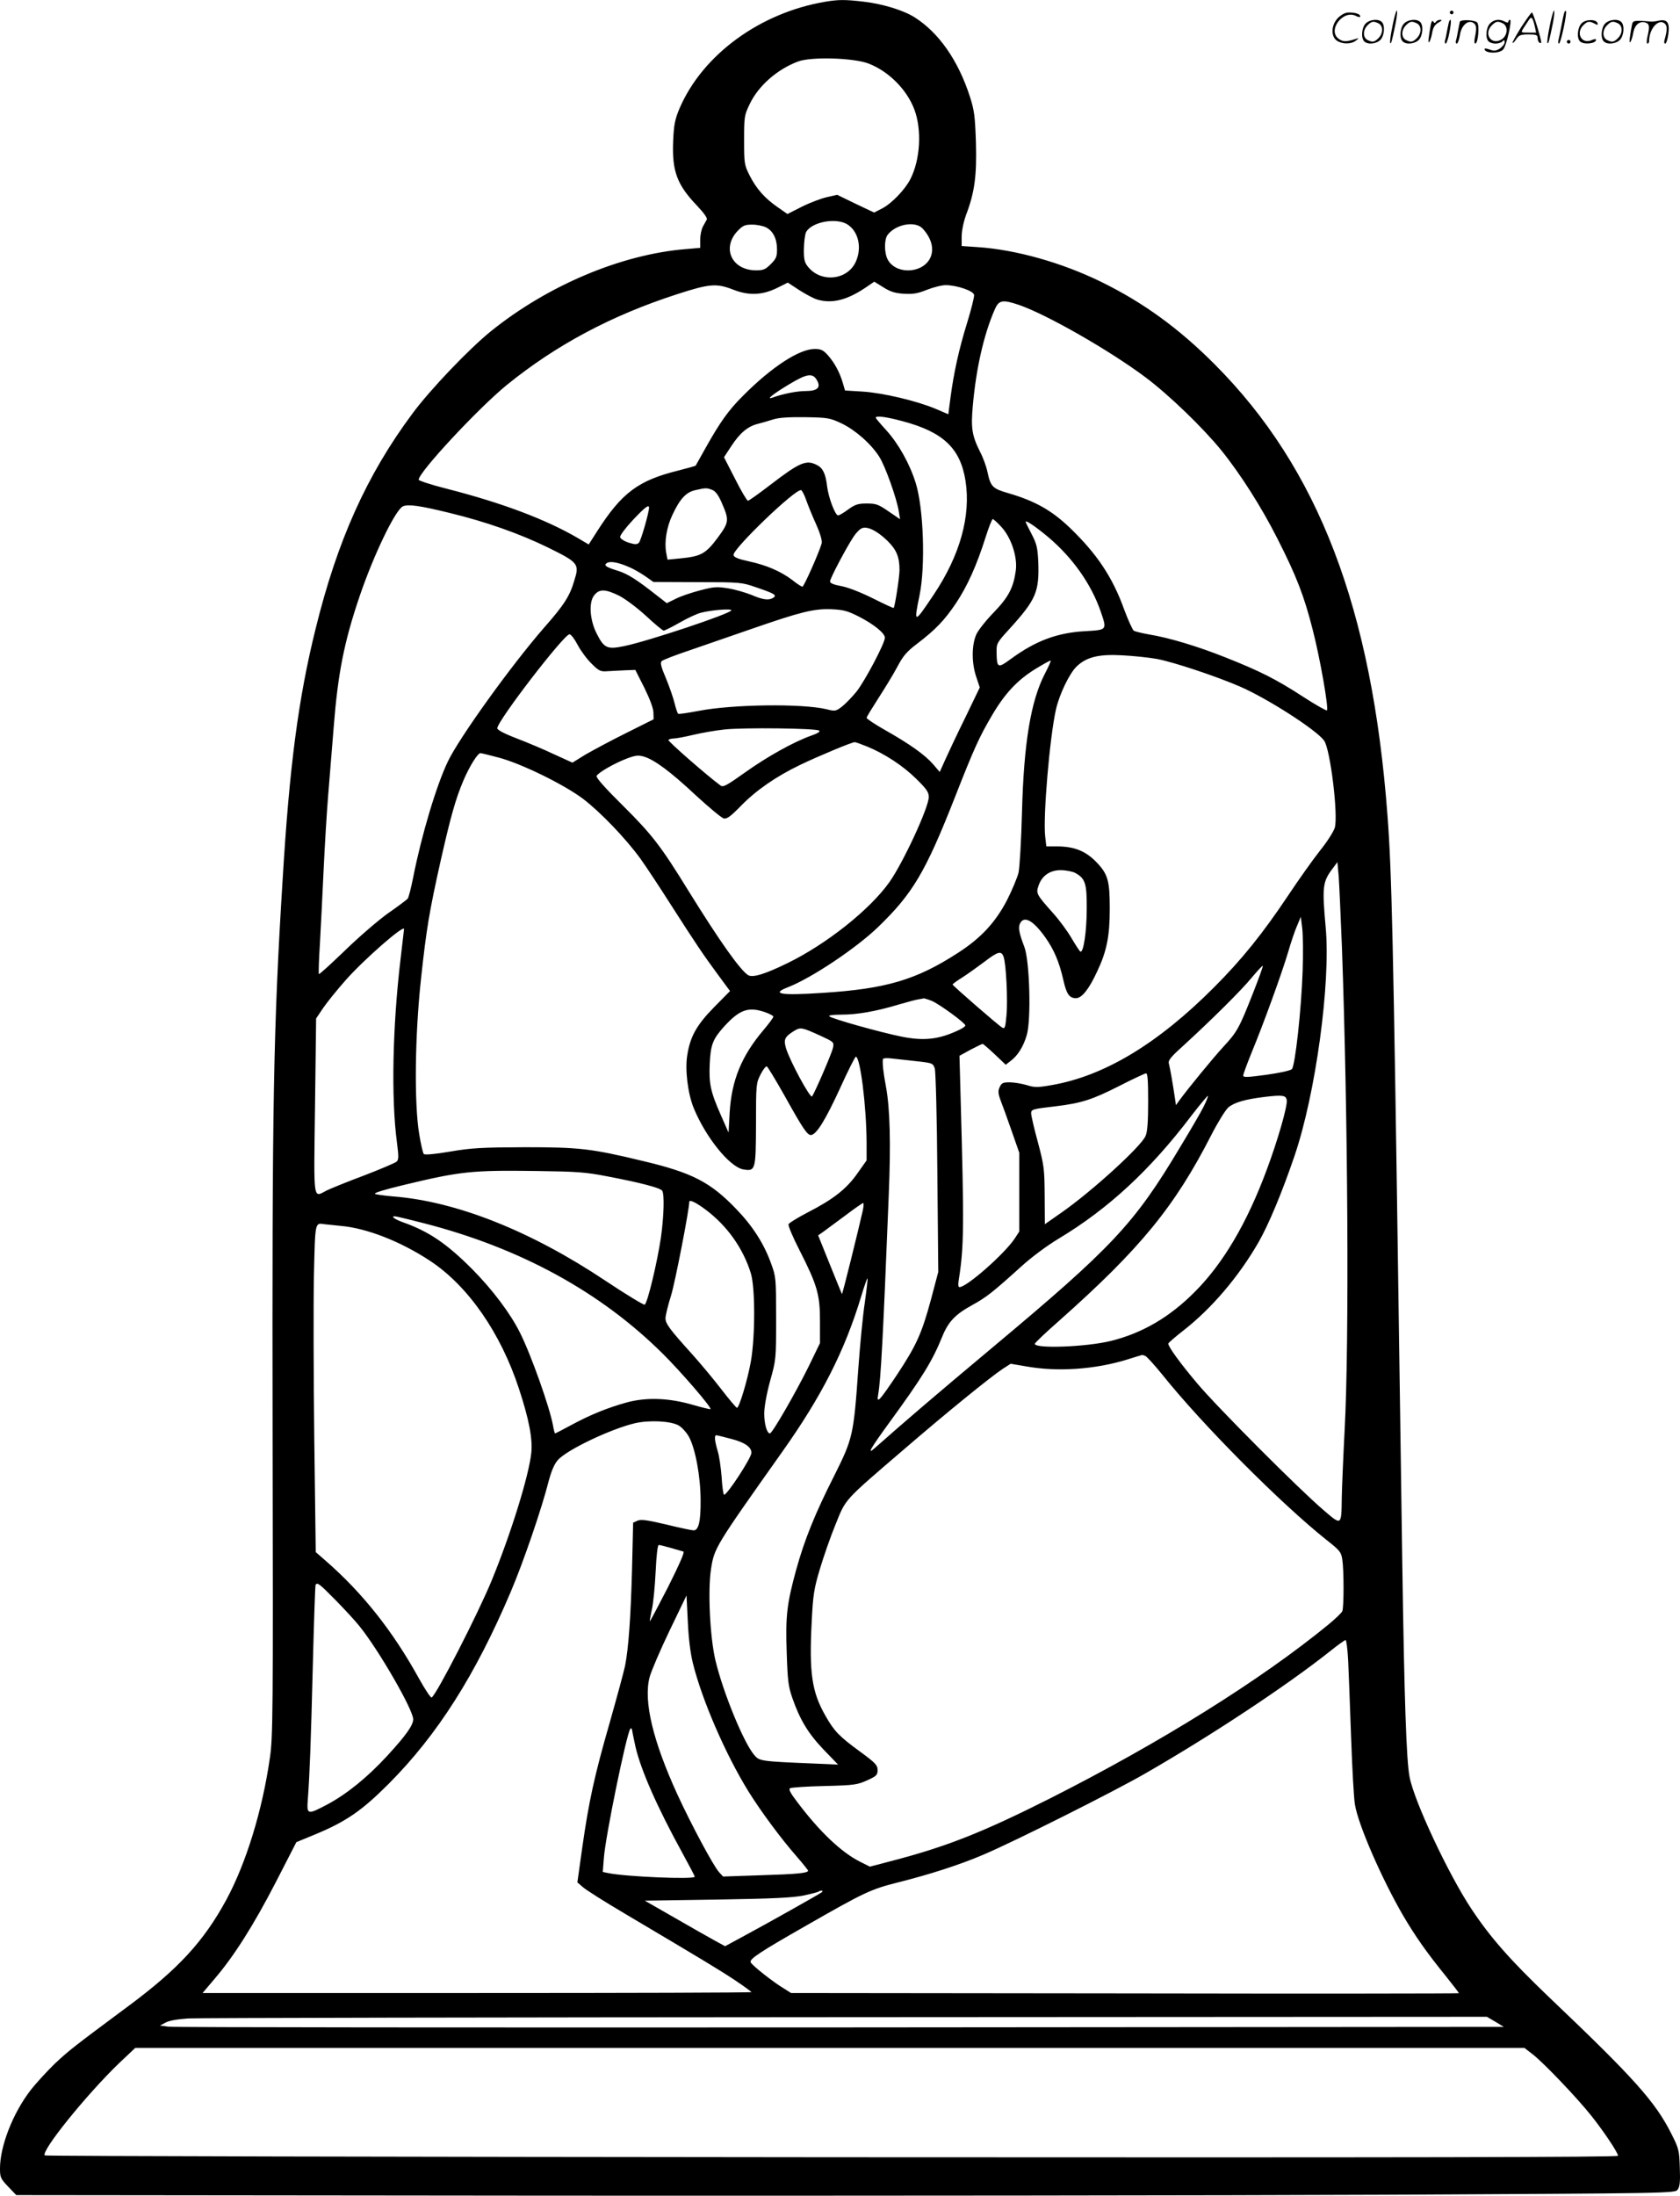 <svg version="1.0" xmlns="http://www.w3.org/2000/svg"
  viewBox="0 0 918.9 1200.671"
 preserveAspectRatio="xMidYMid meet">
<g transform="translate(-1,1200.829) scale(0.1,-0.1)"
fill="#000000" stroke="none">
<path d="M4525 11999 c-358 -60 -672 -290 -798 -583 -25 -60 -31 -87 -35 -177
-7 -166 20 -240 131 -356 36 -38 57 -67 53 -75 -4 -7 -13 -24 -21 -38 -8 -14
-15 -46 -15 -71 l0 -46 -81 -7 c-352 -29 -754 -199 -1064 -449 -120 -97 -332
-319 -429 -450 -250 -336 -411 -694 -530 -1178 -94 -379 -143 -752 -180 -1369
-51 -820 -58 -1229 -55 -3040 3 -1519 2 -1654 -15 -1765 -41 -287 -130 -575
-238 -775 -124 -228 -262 -378 -534 -580 -300 -223 -325 -242 -405 -317 -42
-41 -102 -106 -133 -146 -96 -125 -166 -305 -166 -426 0 -48 3 -56 44 -99 l45
-47 2953 -3 c1624 -1 3665 1 4536 5 1567 8 1584 8 1598 28 12 15 15 43 12 120
-3 95 -5 104 -47 187 -88 174 -202 302 -669 746 -212 203 -319 324 -424 482
-126 190 -313 589 -338 721 -18 91 -29 433 -40 1169 -5 388 -15 1013 -20 1390
-29 2026 -38 2399 -61 2700 -85 1132 -378 1897 -944 2465 -196 197 -390 338
-620 451 -216 106 -468 177 -677 191 l-88 6 0 52 c0 31 10 79 24 118 47 123
59 214 54 396 -5 146 -9 176 -33 251 -64 198 -170 350 -303 434 -60 38 -174
73 -277 85 -101 12 -138 12 -210 0z m235 -338 c110 -42 210 -142 251 -251 42
-111 33 -275 -22 -382 -29 -56 -100 -131 -153 -159 l-45 -23 -101 48 -101 49
-57 -13 c-31 -7 -92 -30 -136 -52 l-79 -40 -53 37 c-71 49 -117 101 -154 174
-29 58 -30 65 -30 193 0 127 1 136 30 196 47 100 150 191 265 234 72 27 304
20 385 -11z m-118 -878 c64 -38 85 -131 47 -210 -49 -100 -195 -111 -263 -19
-16 20 -20 41 -19 95 1 38 6 78 12 90 30 55 160 80 223 44z m-442 -18 c39 -20
60 -63 60 -121 0 -39 -5 -51 -34 -80 -29 -29 -41 -34 -80 -34 -133 0 -190 121
-102 215 29 30 40 35 80 35 26 0 60 -7 76 -15z m857 -7 c52 -57 65 -119 37
-168 -48 -80 -187 -81 -229 0 -19 37 -19 109 0 134 45 59 152 78 192 34z
m-103 -356 c50 -3 75 1 127 22 36 14 83 26 105 25 59 -1 148 -31 152 -53 2 -9
-15 -77 -37 -149 -46 -148 -74 -276 -92 -412 l-12 -92 -70 30 c-105 44 -289
87 -398 94 l-97 6 -12 41 c-17 58 -45 110 -81 151 -26 29 -38 35 -73 35 -84 0
-235 -98 -391 -255 -79 -78 -126 -144 -205 -285 -29 -52 -54 -96 -55 -98 -2
-2 -45 -14 -96 -27 -218 -54 -308 -121 -443 -332 l-46 -72 -61 36 c-175 102
-415 192 -716 269 -84 21 -153 44 -153 49 0 41 327 392 483 519 269 218 572
380 932 496 176 57 214 60 304 25 88 -35 163 -31 246 11 l54 27 64 -42 c36
-23 80 -46 98 -51 79 -23 160 -3 258 62 l53 36 50 -31 c38 -24 64 -32 112 -35z
m632 -62 c152 -53 495 -249 691 -396 129 -97 313 -275 413 -398 105 -130 220
-311 306 -481 105 -206 147 -315 194 -500 41 -159 88 -430 78 -441 -4 -3 -62
30 -130 74 -149 97 -240 142 -424 215 -153 61 -309 108 -419 126 -39 7 -76 16
-83 20 -7 4 -31 57 -53 116 -64 178 -150 306 -299 449 -100 95 -190 145 -333
187 -88 25 -99 36 -116 117 -6 29 -24 79 -41 111 -44 88 -50 130 -39 251 18
204 60 388 119 524 23 54 42 58 136 26z m-1107 -412 c22 -39 2 -58 -63 -58
-46 0 -124 -15 -181 -36 -39 -14 6 22 95 75 95 57 126 61 149 19z m134 -235
c75 -36 161 -111 206 -182 32 -49 96 -228 107 -299 l7 -43 -63 43 c-55 38 -68
43 -119 43 -48 0 -63 -5 -101 -32 -24 -18 -49 -33 -56 -33 -16 0 -53 99 -60
159 -8 68 -23 100 -55 116 -59 31 -94 16 -257 -109 -61 -47 -116 -86 -121 -86
-5 0 -37 53 -70 119 l-61 119 38 58 c48 74 91 110 145 124 23 6 62 17 87 25
31 10 86 13 175 12 123 -2 134 -4 198 -34z m334 12 c222 -59 316 -148 344
-326 30 -192 -30 -407 -173 -621 -109 -163 -111 -163 -78 -3 32 158 22 472
-21 611 -32 104 -94 215 -160 288 -32 35 -59 67 -59 70 0 13 58 5 147 -19z
m-1043 -375 c18 -6 34 -27 51 -65 45 -102 44 -111 -20 -198 -65 -87 -91 -101
-202 -112 l-72 -7 -7 37 c-11 59 2 141 34 208 41 88 75 124 125 135 57 13 62
13 91 2z m515 -55 c10 -28 34 -88 55 -134 24 -54 34 -91 30 -105 -16 -54 -97
-236 -105 -236 -5 0 -30 16 -56 37 -64 48 -141 81 -238 102 -56 12 -81 22 -83
34 -6 32 340 365 370 355 5 -2 18 -26 27 -53z m-1952 -71 c199 -48 386 -114
541 -190 166 -82 172 -89 143 -181 -25 -85 -55 -132 -166 -258 -180 -207 -462
-599 -525 -730 -63 -131 -144 -402 -190 -634 -11 -57 -25 -110 -30 -117 -6 -6
-54 -43 -108 -80 -53 -38 -159 -129 -235 -203 -76 -73 -140 -132 -143 -129 -2
3 0 79 6 169 5 90 14 270 20 399 6 129 17 314 25 410 8 96 21 263 30 370 23
295 57 467 141 715 78 230 198 479 239 495 29 12 93 3 252 -36z m1093 28 c0
-26 -44 -179 -55 -191 -11 -11 -20 -11 -57 0 -24 8 -44 21 -46 30 -2 9 29 50
69 93 66 70 89 88 89 68z m1928 -106 c53 -58 88 -163 78 -238 -13 -94 -40
-145 -120 -228 -42 -43 -85 -97 -96 -121 -26 -59 -26 -157 0 -233 l19 -57 -78
-162 c-44 -89 -93 -193 -110 -231 l-31 -69 -36 42 c-44 51 -127 110 -261 186
-57 32 -103 63 -103 68 0 5 29 52 63 105 35 54 82 131 104 172 32 61 52 85
109 128 102 78 149 127 213 222 62 93 113 206 162 361 17 54 35 99 39 99 4 0
26 -20 48 -44z m257 -56 c133 -113 234 -256 286 -407 34 -100 35 -99 -83 -106
-155 -8 -274 -53 -409 -152 -72 -53 -77 -50 -78 38 -1 46 2 52 72 128 144 159
162 201 156 366 -4 76 -8 96 -36 150 -18 34 -33 65 -33 68 0 11 57 -28 125
-85z m-882 -18 c51 -50 67 -89 67 -162 -1 -43 -25 -198 -32 -206 -2 -2 -53 22
-113 52 -66 33 -135 60 -172 67 -43 8 -63 16 -63 26 0 16 88 183 129 245 14
21 34 42 46 46 30 12 83 -15 138 -68z m-1416 -143 c23 -9 64 -32 90 -50 l47
-33 241 -1 c234 0 242 -1 320 -28 100 -34 116 -43 95 -57 -24 -16 -57 -12
-119 15 -33 13 -90 30 -128 36 -62 10 -78 9 -154 -11 -46 -12 -106 -32 -133
-46 l-49 -24 -54 42 c-109 86 -159 118 -213 135 -66 20 -80 30 -60 43 18 11
62 3 117 -21z m-49 -159 c34 -18 97 -65 146 -110 47 -44 91 -80 96 -80 6 0 46
20 88 44 42 24 95 49 117 54 60 15 165 23 165 13 0 -17 -455 -169 -587 -196
-92 -19 -109 -11 -149 68 -38 74 -45 171 -14 210 28 36 61 35 138 -3z m1309
-113 c82 -42 143 -91 143 -116 0 -30 -108 -234 -154 -293 -25 -31 -61 -68 -80
-83 -34 -26 -38 -27 -85 -15 -134 32 -514 27 -700 -9 -57 -11 -107 -18 -111
-16 -5 3 -13 29 -20 57 -7 29 -28 90 -47 136 -27 63 -33 86 -24 95 7 7 80 35
164 63 84 29 231 80 327 113 271 94 341 111 435 108 69 -3 90 -9 152 -40z
m-1537 -156 c17 -32 51 -78 76 -102 40 -40 49 -44 87 -41 23 1 67 4 97 5 l55
2 49 -97 c30 -61 49 -111 50 -135 l1 -38 -150 -75 c-83 -41 -183 -95 -223
-118 l-71 -44 -101 46 c-55 26 -147 65 -205 87 -68 26 -105 46 -105 55 0 40
365 514 395 514 8 0 28 -26 45 -59z m3168 -76 c91 -17 322 -94 452 -150 149
-64 419 -237 462 -296 34 -45 78 -406 59 -476 -6 -21 -42 -78 -81 -126 -38
-48 -116 -158 -174 -245 -139 -208 -253 -350 -406 -503 -308 -309 -600 -484
-886 -534 -80 -14 -95 -14 -139 0 -28 8 -69 15 -93 15 -36 0 -44 -4 -54 -26
-10 -21 -9 -35 5 -73 10 -25 37 -100 60 -166 l42 -120 0 -216 0 -215 -26 -40
c-56 -83 -261 -264 -301 -264 -7 0 -8 15 -4 39 29 184 30 290 10 1006 l-6 220
60 33 c33 17 63 32 67 32 3 0 33 -26 66 -57 l60 -57 27 21 c39 29 70 79 88
141 25 84 16 406 -13 482 -30 79 -35 108 -23 130 22 42 71 15 135 -74 50 -70
78 -136 101 -236 17 -77 33 -100 69 -100 32 0 71 48 117 148 51 108 68 190 68
341 0 155 -10 190 -75 257 -59 60 -121 84 -215 84 l-57 0 -6 53 c-13 106 25
549 59 697 19 83 74 197 113 234 53 51 120 68 247 61 61 -3 148 -12 192 -20z
m-613 -81 c-77 -149 -115 -378 -125 -754 -4 -157 -13 -307 -19 -334 -7 -27
-35 -95 -63 -150 -63 -121 -142 -207 -268 -288 -228 -148 -394 -197 -741 -219
-229 -15 -285 -6 -189 31 127 49 373 213 494 330 189 183 258 299 420 711 105
268 133 328 201 444 71 121 139 194 238 255 44 27 82 48 84 46 2 -2 -12 -34
-32 -72z m-1234 -311 c6 -6 -11 -16 -43 -27 -94 -33 -240 -114 -362 -201 -101
-72 -121 -83 -135 -72 -70 51 -289 242 -285 249 3 4 16 8 29 8 13 0 61 9 107
20 46 11 121 24 168 29 104 12 508 7 521 -6z m262 -87 c97 -40 196 -105 268
-176 57 -56 69 -73 69 -100 0 -57 -140 -359 -215 -465 -107 -151 -345 -340
-559 -444 -123 -60 -189 -80 -214 -65 -44 28 -155 185 -322 454 -155 252 -202
313 -363 473 -96 95 -147 152 -144 162 8 18 96 69 167 96 46 17 61 19 92 10
59 -18 145 -82 283 -211 72 -66 140 -123 153 -127 18 -4 36 9 95 69 82 84 189
159 324 224 100 48 282 124 298 124 6 0 36 -11 68 -24z m-2013 -61 c123 -33
352 -145 458 -224 96 -73 235 -218 314 -327 31 -43 107 -158 168 -254 136
-212 174 -269 258 -383 l65 -88 -87 -88 c-96 -98 -131 -161 -147 -263 -13 -79
3 -209 35 -288 65 -159 195 -321 270 -336 69 -12 70 -5 71 249 0 216 1 223 25
270 13 26 29 46 34 44 5 -2 48 -73 96 -158 103 -185 127 -221 148 -217 30 6
78 84 157 256 43 95 82 172 86 172 24 0 58 -269 59 -471 l0 -96 -51 -72 c-59
-84 -130 -140 -272 -213 -54 -28 -101 -57 -104 -64 -3 -8 24 -72 60 -142 97
-191 112 -242 112 -388 l0 -120 -63 -130 c-71 -143 -198 -364 -211 -364 -16 0
-31 52 -31 109 0 35 13 107 32 177 33 118 33 121 33 344 0 219 -1 227 -27 298
-39 109 -101 206 -191 299 -141 147 -241 199 -512 263 -282 68 -346 75 -645
75 -239 -1 -292 -4 -409 -24 -83 -14 -137 -19 -143 -13 -5 5 -16 54 -25 108
-28 167 -24 541 10 852 29 268 44 361 108 647 54 238 81 335 124 436 34 79 78
149 93 149 4 0 50 -11 102 -25z m4610 -1040 c33 -922 40 -2155 15 -2630 -8
-154 -15 -323 -16 -375 -2 -156 0 -155 -99 -70 -134 114 -582 563 -692 694
-93 110 -158 200 -158 217 0 4 37 36 83 72 155 121 303 295 411 483 54 94 128
270 197 473 115 338 198 944 170 1248 -20 223 -17 249 38 322 l26 35 7 -75 c3
-41 11 -218 18 -394z m-1461 411 c57 -30 66 -58 65 -196 0 -126 -18 -245 -35
-235 -5 3 -26 36 -48 73 -21 37 -67 99 -101 137 -91 102 -94 108 -80 149 18
55 62 86 121 86 28 0 63 -7 78 -14z m1246 -536 c-7 -211 -41 -520 -59 -538 -8
-8 -69 -21 -140 -31 -104 -14 -126 -15 -126 -4 0 8 21 64 46 126 66 159 166
436 199 547 15 52 37 118 49 145 l21 50 8 -65 c4 -36 5 -139 2 -230z m-4915
228 c0 -2 -9 -75 -19 -163 -44 -369 -52 -763 -20 -1003 10 -79 10 -95 -2 -106
-8 -7 -88 -41 -179 -76 -91 -34 -182 -71 -202 -81 -77 -39 -72 -76 -65 461 l6
479 39 58 c22 32 77 100 123 152 103 116 320 305 319 279z m3279 -151 c14 -36
24 -238 16 -321 -6 -67 -9 -75 -23 -67 -20 11 -272 230 -272 236 0 2 25 21 56
40 31 20 85 59 121 86 72 55 90 59 102 26z m1365 -198 c-76 -193 -87 -213
-162 -294 -58 -63 -189 -223 -240 -292 l-20 -28 -5 35 c-13 87 -27 167 -33
189 -6 20 4 34 77 100 151 138 320 305 376 374 31 37 58 66 60 64 2 -3 -22
-69 -53 -148z m-1757 -44 c42 -18 183 -121 183 -134 0 -5 -15 -16 -33 -24
-110 -53 -193 -62 -317 -37 -118 24 -382 98 -394 111 -6 5 19 9 66 9 87 0 189
18 309 54 46 13 95 27 109 29 14 2 29 5 33 6 4 0 24 -6 44 -14z m-914 -61 c26
-9 47 -20 47 -25 0 -5 -24 -38 -53 -72 -121 -143 -175 -274 -186 -452 l-6
-110 -42 95 c-57 129 -66 173 -61 283 5 102 17 133 76 199 86 95 134 113 225
82z m306 -130 c73 -34 73 -34 67 -66 -6 -28 -94 -233 -114 -265 -9 -15 -123
196 -143 264 -14 48 -7 62 46 95 34 20 41 19 144 -28z m545 -141 c66 -8 70
-10 79 -38 5 -16 12 -274 14 -571 l5 -541 -40 -151 c-51 -188 -80 -251 -187
-413 -96 -143 -111 -159 -102 -108 15 84 27 312 58 1089 12 289 7 474 -15 596
-14 74 -20 124 -17 150 1 7 23 8 69 2 37 -4 98 -11 136 -15z m1246 -218 c0
-109 -4 -165 -14 -188 -23 -57 -298 -307 -461 -420 l-90 -63 -1 156 c-1 145
-3 164 -37 292 -21 76 -37 147 -37 158 0 22 6 24 135 39 140 17 199 36 345
110 74 38 141 69 148 70 9 1 12 -36 12 -154z m304 -27 c-14 -29 -73 -130 -130
-224 -251 -420 -370 -546 -1029 -1097 -305 -255 -488 -412 -639 -546 -47 -42
-26 -5 76 135 182 250 237 338 292 474 33 81 71 121 164 172 78 43 112 70 267
210 57 52 142 115 207 154 271 163 500 375 725 672 48 62 88 110 90 108 2 -2
-8 -28 -23 -58z m454 34 c5 -31 -49 -219 -110 -382 -107 -288 -237 -510 -393
-666 -136 -137 -285 -225 -458 -268 -132 -33 -417 -44 -417 -16 0 5 60 62 133
126 445 395 632 624 832 1015 37 72 78 138 94 152 33 27 91 44 197 57 101 12
118 9 122 -18z m-3718 -416 c179 -34 292 -63 302 -79 13 -20 9 -142 -7 -256
-21 -140 -74 -361 -89 -367 -6 -2 -102 56 -213 130 -409 273 -816 435 -1163
462 -47 4 -91 10 -99 14 -8 5 55 24 155 48 311 75 375 82 729 77 218 -3 267
-6 385 -29z m539 -182 c118 -88 206 -212 248 -349 24 -78 24 -345 0 -481 -18
-102 -64 -254 -76 -254 -4 0 -43 46 -86 102 -43 56 -115 142 -159 191 -123
136 -146 167 -146 197 0 15 14 72 31 126 22 72 99 468 99 510 0 15 37 -3 89
-42z m860 -6 c-24 -106 -111 -459 -114 -456 -1 2 -31 75 -66 162 l-64 159 30
21 c16 12 69 51 119 88 50 38 94 68 97 68 4 0 3 -19 -2 -42z m-2399 -69 c525
-135 965 -375 1306 -714 97 -96 268 -294 260 -302 -2 -2 -43 8 -92 22 -132 39
-255 44 -364 15 -105 -29 -200 -67 -307 -125 -46 -25 -85 -45 -87 -45 -2 0 -7
19 -11 42 -17 97 -121 391 -182 511 -52 104 -150 234 -258 343 -141 142 -240
209 -382 259 -56 20 -73 40 -25 29 15 -3 79 -19 142 -35z m-458 -14 c143 -12
329 -85 490 -191 209 -138 387 -395 487 -701 54 -164 75 -273 67 -349 -13
-125 -112 -444 -217 -699 -74 -180 -301 -623 -328 -639 -5 -3 -36 44 -70 105
-143 259 -308 467 -510 643 l-54 47 -8 617 c-4 339 -5 742 -2 894 7 298 5 290
58 282 11 -1 50 -5 87 -9z m2868 -421 c-11 -72 -26 -231 -35 -355 -26 -370
-30 -386 -132 -590 -105 -207 -163 -351 -208 -514 -51 -186 -59 -253 -52 -453
5 -155 9 -186 31 -249 41 -118 86 -193 170 -281 l80 -83 -135 6 c-289 12 -296
13 -324 47 -59 70 -171 345 -212 518 -30 128 -42 383 -24 498 18 116 21 121
390 642 215 303 341 551 431 848 17 57 33 102 35 100 2 -2 -5 -62 -15 -134z
m1534 -290 c8 -3 50 -49 93 -102 219 -274 647 -704 898 -904 74 -58 81 -67 87
-108 9 -58 9 -260 0 -282 -4 -9 -38 -42 -77 -74 -370 -303 -917 -644 -1520
-949 -365 -184 -564 -263 -854 -339 l-133 -35 -52 26 c-104 52 -222 164 -345
327 -39 51 -49 71 -39 76 7 4 92 10 189 12 162 4 179 7 232 31 51 23 57 29 57
56 0 27 -11 39 -97 102 -112 82 -140 110 -188 195 -75 131 -90 235 -75 519 7
140 12 175 44 282 20 67 58 177 86 245 58 143 40 124 378 414 231 199 471 394
538 438 l42 27 88 -15 c170 -30 374 -16 549 38 44 14 81 25 82 25 1 1 8 -2 17
-5z m-2551 -381 c18 -11 42 -38 55 -61 35 -63 64 -218 64 -347 1 -117 -11
-165 -38 -165 -10 0 -77 14 -150 32 -106 25 -138 29 -157 21 l-24 -11 -6 -254
c-7 -261 -19 -432 -38 -528 -6 -30 -44 -170 -84 -311 -84 -292 -114 -428 -151
-689 l-26 -185 29 -25 c16 -15 119 -80 229 -145 452 -268 523 -311 607 -367
48 -32 87 -61 87 -63 0 -3 -675 -5 -1501 -5 l-1501 0 66 78 c107 125 213 293
334 527 l113 220 102 42 c171 71 256 130 403 277 267 268 475 596 668 1051 69
162 168 451 207 604 15 56 31 94 50 115 48 56 293 172 423 202 80 18 196 12
239 -13z m287 -73 c73 -19 110 -44 110 -76 0 -28 -137 -237 -150 -229 -4 2
-10 46 -13 97 -4 51 -13 116 -22 143 -16 55 -19 85 -7 85 4 0 41 -9 82 -20z
m-331 -596 c31 -9 62 -18 69 -20 8 -2 -21 -68 -84 -194 -54 -104 -98 -189
-100 -187 -1 1 4 29 11 62 8 32 17 126 21 207 4 89 11 148 17 148 6 0 35 -7
66 -16z m-1833 -286 c50 -51 109 -115 131 -143 105 -130 293 -456 293 -508 0
-33 -40 -89 -143 -201 -108 -117 -219 -207 -325 -264 -112 -59 -115 -59 -108
31 10 136 16 293 27 727 6 239 13 438 15 442 10 15 20 7 110 -84z m1954 -345
c50 -202 179 -499 304 -701 68 -109 178 -258 265 -357 33 -38 61 -73 61 -76 0
-13 -60 -19 -260 -25 l-205 -7 -22 24 c-31 34 -151 258 -228 425 -134 293
-186 510 -152 641 9 33 58 148 109 254 l93 193 7 -141 c4 -91 14 -174 28 -230z
m3584 15 c3 -62 10 -251 16 -419 6 -169 15 -335 21 -368 17 -109 147 -407 264
-608 67 -114 129 -202 232 -329 40 -50 73 -93 73 -95 0 -2 -822 -3 -1826 -1
l-1827 2 -38 24 c-55 32 -177 128 -183 144 -8 18 50 56 304 201 320 183 352
198 502 236 172 43 337 96 468 152 167 71 710 343 885 444 362 208 773 480
1010 668 42 34 80 61 85 61 4 0 11 -51 14 -112z m-3898 -472 c30 -128 118
-329 260 -587 35 -64 64 -119 64 -123 0 -16 -380 0 -474 20 l-29 6 6 77 c9
120 122 669 144 705 5 7 9 3 11 -9 1 -11 10 -51 18 -89z m1019 -795 c-11 -9
-304 -174 -444 -249 l-85 -46 -55 30 c-31 17 -130 73 -220 125 l-164 94 394 6
c306 5 412 10 473 22 43 9 81 19 84 22 3 3 10 5 16 5 6 0 6 -3 1 -9z m3684
-708 l46 -28 -3630 -3 c-1996 -1 -3650 0 -3675 4 l-45 6 30 16 c19 11 65 19
125 23 52 3 1672 6 3599 7 l3504 2 46 -27z m208 -181 c62 -50 239 -235 316
-332 68 -85 147 -203 147 -220 0 -8 -1111 -10 -4299 -8 -2365 2 -4302 6 -4306
10 -23 22 229 334 408 506 l87 82 3799 0 3799 0 49 -38z M7626 11864 c-10 -47
-15 -88 -12 -91 5 -6 9 7 30 110 7 37 10 67 6 67 -4 0 -15 -39 -24 -86z M7940
11940 c0 -5 5 -10 10 -10 6 0 10 5 10 10 0 6 -4 10 -10 10 -5 0 -10 -4 -10
-10z M8486 11864 c-10 -47 -15 -88 -12 -91 5 -6 9 7 30 110 7 37 10 67 6 67
-4 0 -15 -39 -24 -86z M8566 11939 c-3 -8 -10 -41 -16 -74 -6 -33 -14 -68 -16
-77 -3 -10 -1 -18 3 -18 10 0 46 171 38 178 -2 3 -7 -1 -9 -9z M7329 11911
c-38 -38 -41 -101 -7 -125 29 -20 79 -20 104 0 18 14 18 15 1 10 -53 -17 -69
-17 -92 -2 -69 45 21 166 94 126 12 -6 21 -7 21 -1 0 12 -25 21 -62 21 -19 0
-39 -10 -59 -29z M8330 11859 c-28 -45 -49 -83 -47 -85 2 -3 12 7 21 21 14 21
24 25 66 25 43 0 50 -3 50 -19 0 -11 5 -23 10 -26 6 -3 10 -3 10 1 0 20 -44
164 -51 164 -4 0 -30 -37 -59 -81z m75 4 l7 -33 -42 0 c-42 0 -42 0 -28 23 8
12 21 32 29 44 15 25 22 18 34 -34z M7480 11880 c-22 -22 -27 -79 -8 -98 19
-19 66 -14 88 8 22 22 27 79 8 98 -19 19 -66 14 -88 -8z m71 0 c25 -14 25 -54
-1 -80 -23 -23 -33 -24 -61 -10 -25 14 -25 54 1 80 23 23 33 24 61 10z M7690
11880 c-22 -22 -27 -79 -8 -98 19 -19 66 -14 88 8 22 22 27 79 8 98 -19 19
-66 14 -88 -8z m71 0 c25 -14 25 -54 -1 -80 -23 -23 -33 -24 -61 -10 -25 14
-25 54 1 80 23 23 33 24 61 10z M7836 11874 c-3 -16 -8 -47 -11 -69 -8 -51 10
-26 19 27 5 27 15 42 34 53 18 10 22 14 10 15 -9 0 -20 -5 -24 -11 -5 -8 -9
-8 -14 1 -5 8 -10 3 -14 -16z M7937 11893 c-2 -4 -7 -26 -11 -48 -4 -22 -9
-48 -12 -57 -3 -10 -1 -18 4 -18 4 0 14 28 20 62 11 58 10 81 -1 61z M7995
11890 c-1 -3 -5 -23 -9 -45 -4 -22 -9 -48 -12 -57 -3 -10 -1 -18 4 -18 5 0 13
20 17 45 7 53 44 87 74 68 17 -11 19 -28 8 -80 -4 -18 -3 -33 2 -33 16 0 24
99 11 115 -12 14 -87 18 -95 5z M8160 11880 c-22 -22 -27 -79 -8 -98 7 -7 24
-12 38 -12 14 0 31 5 38 12 9 9 12 8 12 -5 0 -9 -12 -24 -26 -34 -21 -13 -32
-15 -55 -6 -16 6 -29 8 -29 3 0 -24 81 -27 102 -2 18 19 50 162 37 162 -5 0
-9 -5 -9 -10 0 -7 -6 -7 -19 0 -30 16 -59 12 -81 -10z m71 0 c29 -16 25 -65
-6 -86 -56 -37 -103 28 -55 76 23 23 33 24 61 10z M8661 11881 c-23 -23 -28
-80 -9 -99 19 -19 88 -13 88 9 0 5 -11 4 -24 -2 -54 -25 -89 38 -46 81 23 23
33 24 62 9 16 -9 19 -8 16 3 -8 22 -64 22 -87 -1z M8790 11880 c-22 -22 -27
-79 -8 -98 19 -19 66 -14 88 8 22 22 27 79 8 98 -19 19 -66 14 -88 -8z m71 0
c25 -14 25 -54 -1 -80 -23 -23 -33 -24 -61 -10 -25 14 -25 54 1 80 23 23 33
24 61 10z M8936 11871 c-3 -14 -8 -44 -11 -66 -8 -51 10 -26 19 27 8 41 35 63
66 53 22 -7 24 -21 11 -77 -5 -22 -5 -38 0 -38 5 0 9 6 9 13 0 68 51 125 85
97 15 -13 15 -35 -1 -92 -3 -10 -1 -18 4 -18 6 0 13 23 17 50 9 63 -5 84 -49
76 -17 -4 -35 -6 -41 -6 -101 8 -104 7 -109 -19z M8580 11780 c0 -5 5 -10 10
-10 6 0 10 5 10 10 0 6 -4 10 -10 10 -5 0 -10 -4 -10 -10z"/>
</g>
</svg>

